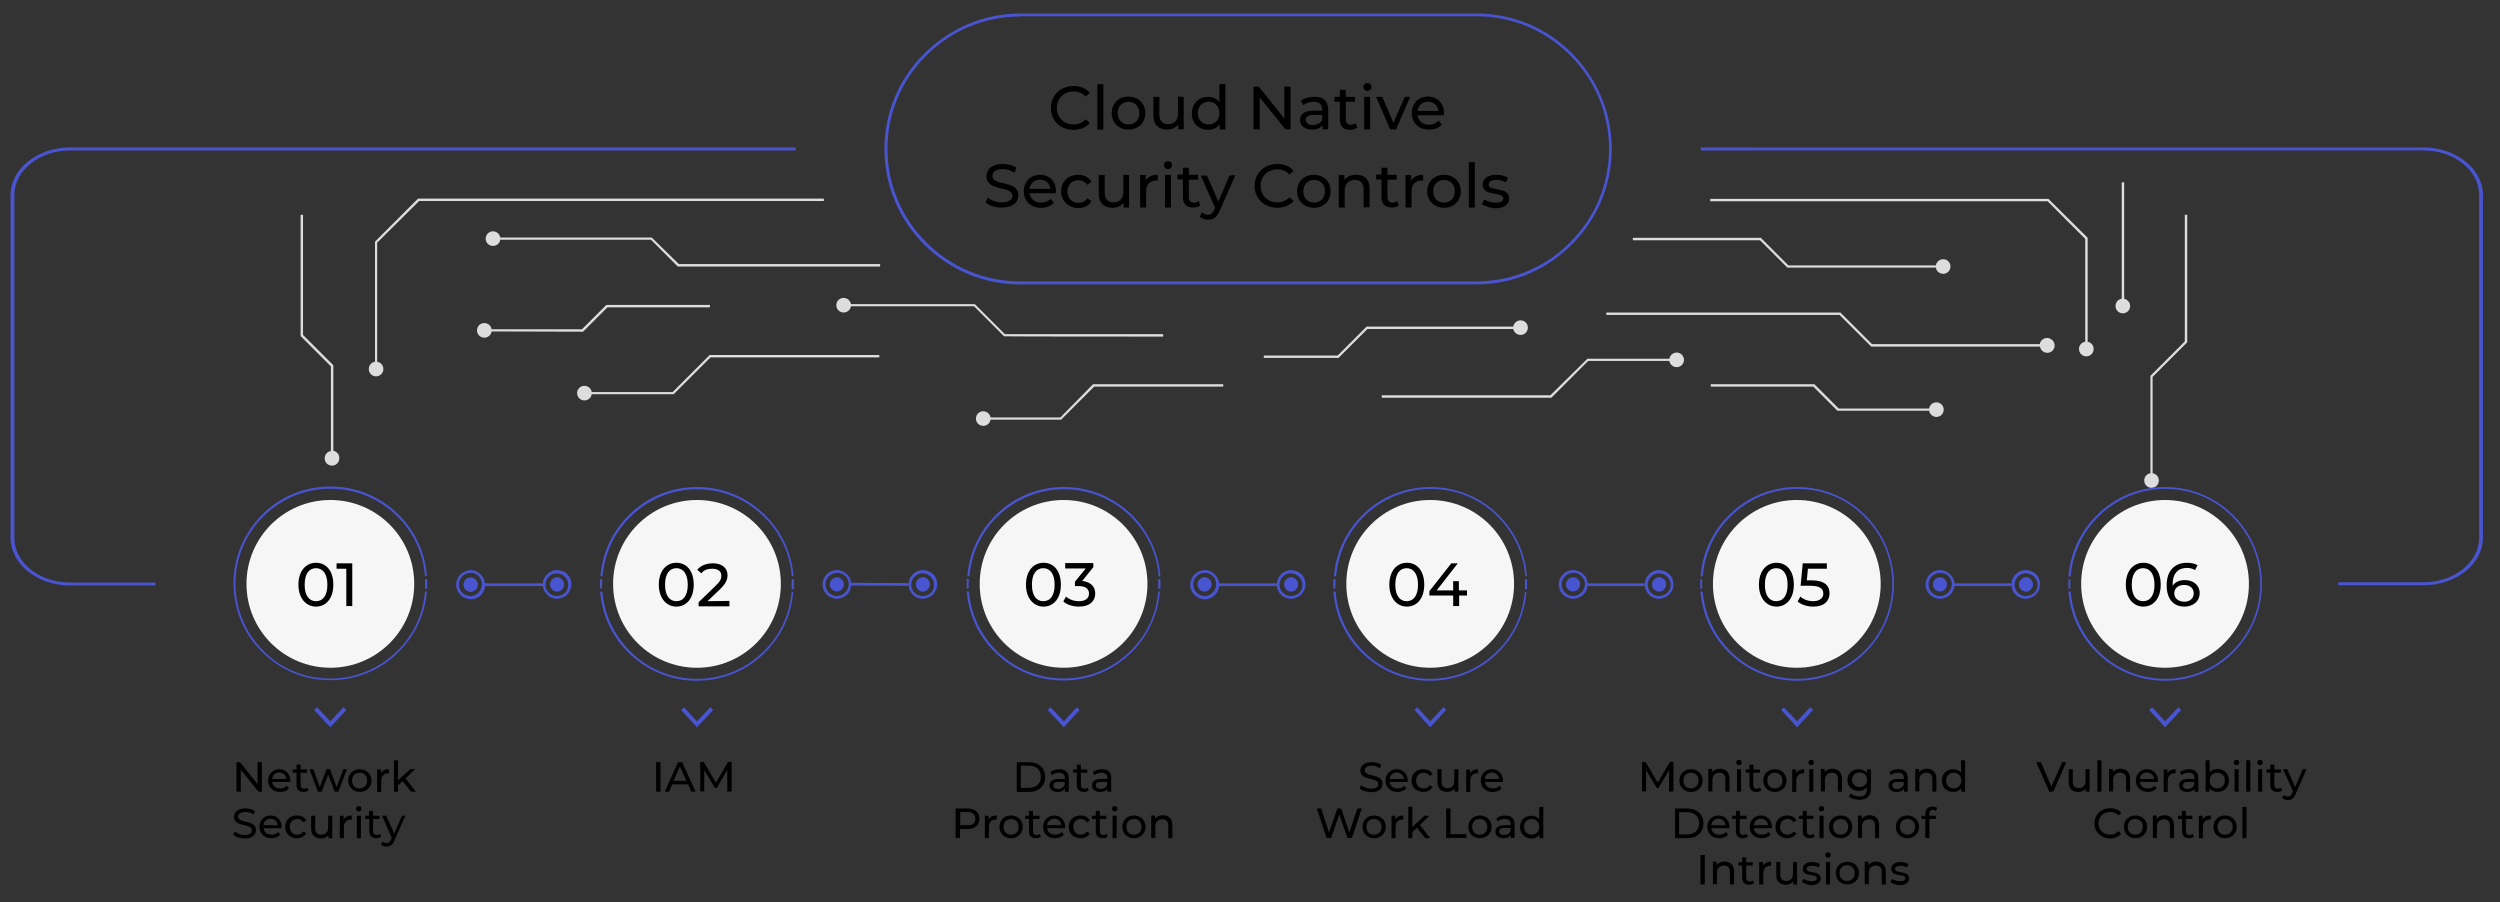 <?xml version="1.0" encoding="utf-8"?>
<!-- Generator: Adobe Illustrator 27.1.1, SVG Export Plug-In . SVG Version: 6.00 Build 0)  -->
<svg version="1.1" id="Layer_1" xmlns="http://www.w3.org/2000/svg" xmlns:xlink="http://www.w3.org/1999/xlink" x="0px" y="0px"
	 viewBox="0 0 924 333.4" style="enable-background:new 0 0 924 333.4;" xml:space="preserve">
<rect x="0" y="0" width="924" height="333.4" fill="#333333" stroke="none"/>
<style type="text/css">
	.st0{fill:#4954D1;}
	.st1{fill:#F6F6F6;}
	.st2{fill:#DDDDDD;}
	.st3{fill:none;stroke:#4954D1;stroke-miterlimit:10;}
</style>
<g>
	<g id="Layer_1_00000000929409543838781320000006918860321338431114_">
		<g>
			<g>
				<path class="st0" d="M157.9,214.1c-0.1,0-0.3,0-0.4,0c-0.1,0-0.2,0-0.4,0c0,0.6,0,1.1,0,1.7s0,1.2,0,1.8c0.1,0,0.2,0,0.4,0
					c0.1,0,0.3,0,0.4,0c0-0.6,0-1.2,0-1.8S157.9,214.7,157.9,214.1L157.9,214.1z M157.1,218.7c0,0.2,0,0.5-0.1,0.7
					c-0.8,8-4.3,15.4-10.1,21.1c-6.6,6.6-15.4,10.3-24.8,10.3s-18.2-3.6-24.8-10.3c-13.7-13.7-13.7-35.9,0-49.6s35.9-13.7,49.6,0
					c5.8,5.8,9.3,13.2,10.1,21.2c0,0.2,0.1,0.5,0.1,0.7c0.1,0,0.3,0,0.4,0c0.1,0,0.2,0,0.3,0c0-0.2,0-0.5-0.1-0.8
					c-0.8-8.2-4.4-15.8-10.3-21.7c-6.8-6.8-15.8-10.5-25.3-10.5s-18.6,3.7-25.3,10.5s-10.5,15.8-10.5,25.3s3.7,18.6,10.5,25.3
					c6.8,6.8,15.8,10.5,25.3,10.5s18.6-3.7,25.3-10.5c5.9-5.9,9.5-13.5,10.3-21.6c0-0.2,0.1-0.5,0.1-0.8c-0.1,0-0.2,0-0.3,0
					C157.4,218.8,157.2,218.8,157.1,218.7L157.1,218.7z"/>
				<circle class="st1" cx="122.1" cy="215.8" r="31"/>
			</g>
			<g>
				<path class="st0" d="M293.2,212.2c-0.8-8.2-4.4-15.8-10.3-21.7c-6.8-6.8-15.8-10.5-25.3-10.5s-18.6,3.7-25.3,10.5
					c-5.9,5.9-9.5,13.5-10.3,21.7c0,0.2-0.1,0.5-0.1,0.8c0.1,0,0.2,0,0.3,0c0.2,0,0.3,0,0.5,0c0-0.2,0-0.5,0.1-0.7
					c0.8-7.8,4.1-15.3,10.1-21.2c13.7-13.7,35.9-13.7,49.6,0c5.8,5.8,9.3,13.2,10.1,21.2c0,0.2,0,0.5,0.1,0.7c0.2,0,0.4-0.1,0.5-0.1
					s0.1,0,0.2,0C293.3,212.7,293.3,212.5,293.2,212.2L293.2,212.2z M293.4,214.1c-0.1,0-0.2,0-0.3,0c-0.2,0-0.3,0-0.5,0.1
					c0,0.6,0,1.1,0,1.7s0,1.2,0,1.8c0.1,0,0.3,0.1,0.5,0.1c0.1,0,0.2,0,0.3,0c0-0.6,0-1.2,0-1.8S293.4,214.7,293.4,214.1
					L293.4,214.1z M292.6,218.7c0,0.2,0,0.5-0.1,0.7c-0.8,8-4.3,15.4-10.1,21.2c-6.6,6.6-15.4,10.3-24.8,10.3s-18.2-3.6-24.8-10.3
					c-5.9-5.9-9.3-13.4-10.1-21.2c0-0.2-0.1-0.5-0.1-0.7c-0.2,0-0.3,0-0.5,0c-0.1,0-0.2,0-0.3,0c0,0.2,0,0.5,0.1,0.8
					c0.8,8.2,4.4,15.8,10.3,21.6c6.8,6.8,15.8,10.5,25.3,10.5c9.6,0,18.6-3.7,25.3-10.5c5.9-5.9,9.5-13.5,10.3-21.6
					c0-0.2,0-0.5,0.1-0.7c-0.1,0-0.1,0-0.2,0C292.9,218.8,292.8,218.7,292.6,218.7L292.6,218.7z M222.6,214.1
					c-0.1,0-0.3-0.1-0.4-0.1c-0.1,0-0.2,0-0.4,0c0,0.6,0,1.1,0,1.7s0,1.2,0,1.8c0.1,0,0.2,0,0.3,0s0.3,0,0.4-0.1
					C222.5,216.4,222.5,215.3,222.6,214.1L222.6,214.1z"/>
				<circle class="st1" cx="257.6" cy="215.8" r="31"/>
			</g>
			<g>
				<path class="st0" d="M428.8,212.2c-0.8-8.2-4.4-15.8-10.3-21.7c-6.8-6.8-15.8-10.5-25.3-10.5s-18.6,3.7-25.3,10.5
					c-5.9,5.9-9.5,13.5-10.3,21.7c0,0.2,0,0.5-0.1,0.8c0.1,0,0.2,0,0.3,0c0.2,0,0.3,0,0.5,0c0-0.2,0-0.5,0.1-0.7
					c0.8-7.8,4.1-15.3,10.1-21.2c13.7-13.7,35.9-13.7,49.6,0c5.8,5.8,9.3,13.2,10.1,21.2c0,0.2,0,0.5,0.1,0.7c0.1,0,0.3,0,0.4,0
					s0.2,0,0.3,0C428.8,212.7,428.8,212.5,428.8,212.2L428.8,212.2z M428.9,214.1c-0.1,0-0.3,0-0.4,0s-0.2,0-0.4,0
					c0,0.6,0,1.1,0,1.7s0,1.2,0,1.8c0.1,0,0.2,0,0.4,0c0.1,0,0.3,0,0.4,0c0-0.6,0-1.2,0-1.8S428.9,214.7,428.9,214.1L428.9,214.1z
					 M428.1,218.7c0,0.2,0,0.5-0.1,0.7c-0.8,8-4.3,15.4-10.1,21.1c-13.7,13.7-35.9,13.7-49.6,0c-5.9-5.9-9.3-13.4-10.1-21.2
					c0-0.2,0-0.5-0.1-0.7c-0.2,0-0.3,0-0.5,0c-0.1,0-0.2,0-0.3,0c0,0.2,0,0.5,0.1,0.8c0.8,8.2,4.4,15.8,10.3,21.6
					c6.8,6.8,15.8,10.5,25.3,10.5s18.6-3.7,25.3-10.5c5.9-5.9,9.5-13.5,10.3-21.6c0-0.2,0-0.5,0.1-0.8c-0.1,0-0.2,0-0.3,0
					C428.4,218.8,428.2,218.8,428.1,218.7L428.1,218.7z M358.1,214.1c-0.1,0-0.3-0.1-0.4-0.1s-0.2,0-0.4,0c0,0.6,0,1.1,0,1.7
					s0,1.2,0,1.8c0.1,0,0.2,0,0.3,0c0.1,0,0.3,0,0.4-0.1C358,216.4,358,215.3,358.1,214.1L358.1,214.1z"/>
				<circle class="st1" cx="393.1" cy="215.8" r="31"/>
			</g>
			<g>
				<path class="st0" d="M564.3,212.2c-0.8-8.2-4.4-15.8-10.3-21.7c-6.8-6.8-15.8-10.5-25.3-10.5s-18.6,3.7-25.3,10.5
					c-5.9,5.9-9.5,13.5-10.3,21.7c0,0.2,0,0.5-0.1,0.8c0.1,0,0.2,0,0.3,0c0.2,0,0.3,0,0.5,0c0-0.2,0-0.5,0.1-0.7
					c0.3-3.4,1.2-6.7,2.5-9.9c1.7-4.2,4.3-8.1,7.6-11.4c6.6-6.6,15.4-10.3,24.8-10.3s18.2,3.6,24.8,10.3c5.8,5.8,9.3,13.2,10.1,21.2
					c0,0.2,0,0.5,0.1,0.7c0.2,0,0.4-0.1,0.5-0.1s0.1,0,0.2,0C564.3,212.7,564.3,212.5,564.3,212.2L564.3,212.2z M564.4,214.1
					c-0.1,0-0.2,0-0.3,0c-0.2,0-0.3,0-0.5,0.1c0,0.6,0,1.1,0,1.7s0,1.2,0,1.8c0.2,0,0.3,0.1,0.5,0.1c0.1,0,0.2,0,0.3,0
					c0-0.6,0-1.2,0-1.8S564.4,214.7,564.4,214.1z M563.6,218.7c0,0.2,0,0.5-0.1,0.7c-0.8,8-4.3,15.4-10.1,21.2
					c-6.6,6.6-15.4,10.3-24.8,10.3s-18.2-3.6-24.8-10.3c-5.8-5.8-9.3-13.2-10.1-21.2c0-0.2,0-0.5-0.1-0.7c-0.1,0-0.3,0-0.5,0
					c-0.1,0-0.2,0-0.3,0c0,0.2,0,0.5,0.1,0.8c0.8,8.2,4.4,15.8,10.3,21.6c6.8,6.8,15.8,10.5,25.3,10.5s18.6-3.7,25.3-10.5
					c5.9-5.9,9.5-13.5,10.3-21.6c0-0.2,0-0.5,0.1-0.7c-0.1,0-0.1,0-0.2,0C564,218.8,563.8,218.7,563.6,218.7L563.6,218.7z
					 M493.6,215.8c0-0.6,0-1.1,0-1.7c-0.1,0-0.3,0-0.4,0s-0.2,0-0.4,0c0,0.6,0,1.1,0,1.7s0,1.2,0,1.8c0.1,0,0.2,0,0.3,0
					c0.1,0,0.3,0,0.4,0C493.6,217,493.5,216.4,493.6,215.8L493.6,215.8z"/>
				<circle class="st1" cx="528.6" cy="215.8" r="31"/>
			</g>
			<g>
				<path class="st0" d="M689.5,190.5c-6.8-6.8-15.8-10.5-25.3-10.5s-18.6,3.7-25.3,10.5c-5.9,5.9-9.5,13.5-10.3,21.7
					c0,0.2,0,0.5-0.1,0.8c0.1,0,0.2,0,0.3,0c0.2,0,0.3,0,0.5,0c0-0.2,0-0.5,0.1-0.7c0.3-3.4,1.2-6.7,2.5-9.9
					c1.7-4.2,4.3-8.1,7.6-11.4c6.6-6.6,15.4-10.3,24.8-10.3s18.2,3.6,24.8,10.3c6.6,6.6,10.3,15.4,10.3,24.8s-3.7,18.2-10.3,24.8
					s-15.4,10.3-24.8,10.3s-18.2-3.6-24.8-10.3c-5.8-5.8-9.3-13.2-10.1-21.2c0-0.2,0-0.5-0.1-0.7c-0.2,0-0.3,0-0.5,0
					c-0.1,0-0.2,0-0.3,0c0,0.2,0,0.5,0.1,0.8c0.8,8.2,4.4,15.8,10.3,21.6c6.8,6.8,15.8,10.5,25.3,10.5s18.6-3.7,25.3-10.5
					c6.8-6.8,10.5-15.8,10.5-25.3S696.2,197.3,689.5,190.5L689.5,190.5z M629.1,217.6c0-0.6,0-1.2,0-1.8s0-1.1,0-1.7
					c-0.1,0-0.3,0-0.4,0c-0.1,0-0.2,0-0.3,0c0,0.6,0,1.1,0,1.7s0,1.2,0,1.8c0.1,0,0.2,0,0.3,0C628.9,217.6,629,217.6,629.1,217.6
					L629.1,217.6z"/>
				<circle class="st1" cx="664.1" cy="215.8" r="31"/>
			</g>
			<polygon class="st0" points="116.1,262.4 117.2,261.4 122.1,266.6 126.9,261.4 128,262.4 122.1,268.8 			"/>
			<polygon class="st0" points="251.7,262.4 252.8,261.4 257.6,266.6 262.5,261.4 263.6,262.4 257.6,268.8 			"/>
			<polygon class="st0" points="387.2,262.4 388.3,261.4 393.2,266.6 398,261.4 399,262.4 393.2,268.8 			"/>
			<polygon class="st0" points="522.8,262.4 523.8,261.4 528.6,266.6 533.5,261.4 534.5,262.4 528.6,268.8 			"/>
			<polygon class="st0" points="658.3,262.4 659.3,261.4 664.2,266.6 669,261.4 670.1,262.4 664.2,268.8 			"/>
			<path class="st0" d="M57.4,216.4H25.9c-12.1,0-22-7.9-22-17.6V72.1c0-9.7,9.9-17.6,22-17.6h268.2v1.1H25.9
				C14.6,55.6,5.3,63,5.3,72.1v126.7c0,9.1,9.2,16.5,20.6,16.5h31.5V216.4L57.4,216.4z"/>
			<path class="st0" d="M895.7,216.3h-31.5v-1.1h31.5c11.4,0,20.6-7.4,20.6-16.5V72.1c0-9.1-9.2-16.5-20.6-16.5H628.6v-1.1h267.1
				c12.1,0,22,7.9,22,17.6v126.6C917.7,208.4,907.9,216.3,895.7,216.3L895.7,216.3z"/>
			<g>
				<path class="st0" d="M545.7,105.1V104c13,0,25.3-5.1,34.6-14.4S594.7,68,594.7,55s-5.1-25.3-14.4-34.6C571,11.1,558.7,6,545.7,6
					H377V5h168.7c13.3,0,25.9,5.2,35.3,14.7s14.7,22,14.7,35.3s-5.2,25.9-14.7,35.3C571.5,99.9,559,105.1,545.7,105.1L545.7,105.1z"
					/>
				<path class="st0" d="M545.7,105.1H377c-13.3,0-25.9-5.2-35.4-14.7s-14.7-22-14.7-35.3s5.2-25.9,14.7-35.3S363.7,5,377,5v1.1
					c-13,0-25.3,5.1-34.6,14.4C333.1,29.7,328,42,328,55s5.1,25.3,14.4,34.6C351.7,98.9,364,104,377,104h168.7V105.1L545.7,105.1z"
					/>
			</g>
			<path class="st2" d="M154.9,74.3h149.6v-0.9h-150l-15.9,15.9v44.4c-1.3,0.2-2.3,1.3-2.3,2.7c0,1.5,1.2,2.7,2.7,2.7
				s2.7-1.2,2.7-2.7c0-1.4-1-2.5-2.3-2.7v-44L154.9,74.3L154.9,74.3z"/>
			<path class="st2" d="M240.9,87.8h-56c-0.2-1.3-1.3-2.3-2.7-2.3c-1.5,0-2.7,1.2-2.7,2.7s1.2,2.7,2.7,2.7c1.4,0,2.5-1,2.7-2.3h55.7
				l9.9,9.9h74.8v-0.9h-74.4L240.9,87.8L240.9,87.8z"/>
			<path class="st2" d="M215.5,122.6l9-9h37.9v-0.9h-38.3l-9,9h-33.4c-0.2-1.3-1.3-2.3-2.7-2.3c-1.5,0-2.7,1.2-2.7,2.7
				s1.2,2.7,2.7,2.7c1.4,0,2.5-1,2.7-2.3L215.5,122.6L215.5,122.6z"/>
			<path class="st2" d="M248.6,144.9h-29.9c-0.2-1.3-1.3-2.3-2.7-2.3c-1.5,0-2.7,1.2-2.7,2.7s1.2,2.7,2.7,2.7c1.4,0,2.5-1,2.7-2.3
				H249l13.6-13.6H325v-0.9h-62.7L248.6,144.9L248.6,144.9z"/>
			<path class="st2" d="M771.6,126.3V87.9l-14.5-14.4h-125v0.9h124.7l13.9,13.9v38c-1.3,0.2-2.3,1.3-2.3,2.7c0,1.5,1.2,2.7,2.7,2.7
				s2.7-1.2,2.7-2.7C773.9,127.7,772.9,126.6,771.6,126.3L771.6,126.3z"/>
			<path class="st2" d="M660.6,98.9h54.9c0.2,1.3,1.3,2.3,2.7,2.3c1.5,0,2.7-1.2,2.7-2.7s-1.2-2.7-2.7-2.7c-1.3,0-2.5,1-2.7,2.3H661
				l-10.2-10.2h-47.3v0.9h47L660.6,98.9L660.6,98.9z"/>
			<path class="st2" d="M756.6,124.9c-1.3,0-2.5,1-2.7,2.3h-62l-11.7-11.7h-86.5v0.9h86.2l11.7,11.7H754c0.2,1.3,1.3,2.3,2.7,2.3
				c1.5,0,2.7-1.2,2.7-2.7S758.1,124.9,756.6,124.9L756.6,124.9z"/>
			<path class="st2" d="M429.9,124.4v-0.9h-58.5l-11.1-11.1h-45.8c-0.2-1.3-1.3-2.3-2.7-2.3c-1.5,0-2.7,1.2-2.7,2.7s1.2,2.7,2.7,2.7
				c1.4,0,2.5-1,2.7-2.3H360l11.1,11.1C371,124.4,429.9,124.4,429.9,124.4z"/>
			<path class="st2" d="M391.9,154.3h-25.8c-0.2-1.3-1.3-2.3-2.7-2.3c-1.5,0-2.7,1.2-2.7,2.7s1.2,2.7,2.7,2.7c1.4,0,2.5-1,2.7-2.3
				h26.1l12.2-12.2h47.7V142H404L391.9,154.3L391.9,154.3z"/>
			<path class="st2" d="M562,123.8c1.5,0,2.7-1.2,2.7-2.7s-1.2-2.7-2.7-2.7c-1.3,0-2.5,1-2.7,2.3h-54.2l-10.7,10.7h-27.3v0.9h27.6
				l10.7-10.7h53.9C559.5,122.8,560.7,123.8,562,123.8L562,123.8z"/>
			<path class="st2" d="M808.4,126.5V79.4h-0.9v46.8l-12.7,12.7v36c-1.3,0.2-2.3,1.3-2.3,2.7c0,1.5,1.2,2.7,2.7,2.7s2.7-1.2,2.7-2.7
				c0-1.4-1-2.5-2.3-2.7v-35.6L808.4,126.5L808.4,126.5z"/>
			<path class="st2" d="M785.1,110.4v-43h-0.9v43c-1.3,0.2-2.3,1.3-2.3,2.7c0,1.5,1.2,2.7,2.7,2.7s2.7-1.2,2.7-2.7
				C787.3,111.8,786.3,110.7,785.1,110.4L785.1,110.4z"/>
			<path class="st2" d="M123.2,166.6V135L112,123.8V79.4h-0.9v44.8l11.2,11.2v31.3c-1.3,0.2-2.3,1.3-2.3,2.7c0,1.5,1.2,2.7,2.7,2.7
				s2.7-1.2,2.7-2.7C125.5,168,124.5,166.9,123.2,166.6z"/>
			<path class="st2" d="M587,133.4h30c0.2,1.3,1.3,2.3,2.7,2.3c1.5,0,2.7-1.2,2.7-2.7s-1.2-2.7-2.7-2.7c-1.3,0-2.5,1-2.7,2.3h-30.3
				L573,146.1h-62.3v0.9h62.7L587,133.4L587,133.4z"/>
			<path class="st2" d="M679.2,151.9l-9-9h-37.9V142h38.3l9,9H713c0.2-1.3,1.3-2.3,2.7-2.3c1.5,0,2.7,1.2,2.7,2.7s-1.2,2.7-2.7,2.7
				c-1.3,0-2.5-1-2.7-2.3h-33.8V151.9z"/>
			<g>
				<path d="M388.4,39.9c0-4.7,3.6-8.1,8.4-8.1c2.4,0,4.6,0.8,6,2.5l-1.5,1.4c-1.2-1.3-2.7-1.9-4.5-1.9c-3.6,0-6.2,2.6-6.2,6.1
					s2.6,6.1,6.2,6.1c1.7,0,3.2-0.6,4.5-1.9l1.5,1.4c-1.5,1.6-3.6,2.5-6,2.5C391.9,48,388.4,44.6,388.4,39.9L388.4,39.9z"/>
				<path d="M405.6,31.1h2.2v16.8h-2.2V31.1z"/>
				<path d="M410.9,41.8c0-3.6,2.6-6.1,6.2-6.1s6.2,2.5,6.2,6.1s-2.6,6.1-6.2,6.1S410.9,45.4,410.9,41.8z M421.1,41.8
					c0-2.5-1.7-4.2-4-4.2s-4,1.7-4,4.2s1.7,4.2,4,4.2S421.1,44.4,421.1,41.8z"/>
				<path d="M437.5,35.8v12h-2V46c-0.9,1.2-2.4,1.9-4.1,1.9c-3.1,0-5.1-1.7-5.1-5.2v-6.9h2.2v6.6c0,2.3,1.2,3.5,3.2,3.5
					c2.3,0,3.7-1.4,3.7-4v-6.2L437.5,35.8L437.5,35.8z"/>
				<path d="M452.9,31.1v16.8h-2.1V46c-1,1.3-2.5,2-4.3,2c-3.5,0-6-2.5-6-6.1s2.5-6.1,6-6.1c1.7,0,3.2,0.6,4.2,1.9v-6.6L452.9,31.1
					L452.9,31.1z M450.7,41.8c0-2.5-1.7-4.2-4-4.2s-4,1.7-4,4.2s1.7,4.2,4,4.2S450.7,44.4,450.7,41.8z"/>
				<path d="M477,32v15.8h-1.9L465.6,36v11.8h-2.3V32h1.9l9.5,11.8V32H477L477,32z"/>
				<path d="M490.9,40.6v7.2h-2.1v-1.6c-0.7,1.1-2,1.7-3.9,1.7c-2.7,0-4.4-1.5-4.4-3.5c0-1.9,1.2-3.5,4.8-3.5h3.4v-0.4
					c0-1.8-1.1-2.9-3.2-2.9c-1.4,0-2.9,0.5-3.8,1.3l-0.9-1.6c1.2-1,3-1.5,5-1.5C489,35.7,490.9,37.3,490.9,40.6L490.9,40.6z
					 M488.7,44.2v-1.7h-3.3c-2.1,0-2.8,0.8-2.8,1.8c0,1.2,1,1.9,2.6,1.9S488.2,45.5,488.7,44.2L488.7,44.2z"/>
				<path d="M501.6,47.1C501,47.7,500,48,499,48c-2.4,0-3.8-1.3-3.8-3.8v-6.6h-2v-1.8h2v-2.6h2.2v2.6h3.4v1.8h-3.4v6.5
					c0,1.3,0.7,2,1.9,2c0.6,0,1.2-0.2,1.7-0.6L501.6,47.1L501.6,47.1z"/>
				<path d="M503.9,32.1c0-0.8,0.6-1.4,1.5-1.4s1.5,0.6,1.5,1.4s-0.6,1.5-1.5,1.5S503.9,32.9,503.9,32.1L503.9,32.1z M504.2,35.8
					h2.2v12h-2.2V35.8z"/>
				<path d="M521.2,35.8l-5.2,12h-2.2l-5.2-12h2.3l4.1,9.6l4.2-9.6C519.2,35.8,521.2,35.8,521.2,35.8z"/>
				<path d="M533.6,42.6h-9.7c0.3,2.1,2,3.5,4.3,3.5c1.4,0,2.6-0.5,3.5-1.5l1.2,1.4c-1.1,1.3-2.7,1.9-4.7,1.9
					c-3.9,0-6.4-2.5-6.4-6.1s2.5-6.1,6-6.1s5.9,2.5,5.9,6.2C533.7,42.1,533.7,42.4,533.6,42.6L533.6,42.6z M523.9,41h7.7
					c-0.2-2-1.7-3.4-3.8-3.4S524.1,39,523.9,41L523.9,41z"/>
				<path d="M364.3,74.8l0.8-1.8c1.2,1.1,3.2,1.8,5.2,1.8c2.7,0,3.9-1.1,3.9-2.4c0-3.9-9.6-1.4-9.6-7.3c0-2.4,1.9-4.5,6-4.5
					c1.9,0,3.8,0.5,5.1,1.4l-0.8,1.8c-1.4-0.9-2.9-1.3-4.3-1.3c-2.7,0-3.8,1.1-3.8,2.5c0,3.9,9.6,1.4,9.6,7.2c0,2.4-1.9,4.5-6.1,4.5
					C367.9,76.8,365.6,76,364.3,74.8z"/>
				<path d="M390.2,71.4h-9.7c0.3,2.1,2,3.5,4.3,3.5c1.4,0,2.6-0.5,3.5-1.4l1.2,1.4c-1.1,1.3-2.7,1.9-4.7,1.9
					c-3.9,0-6.4-2.6-6.4-6.1s2.5-6.1,6-6.1s5.9,2.5,5.9,6.2C390.3,70.9,390.3,71.2,390.2,71.4L390.2,71.4z M380.5,69.8h7.7
					c-0.2-2-1.7-3.4-3.8-3.4S380.8,67.8,380.5,69.8z"/>
				<path d="M392.2,70.7c0-3.6,2.6-6.1,6.3-6.1c2.1,0,3.9,0.9,4.9,2.6l-1.6,1.1c-0.8-1.2-1.9-1.7-3.2-1.7c-2.4,0-4.1,1.7-4.1,4.2
					s1.8,4.2,4.1,4.2c1.3,0,2.5-0.5,3.2-1.7l1.6,1c-1,1.7-2.7,2.6-4.9,2.6C394.8,76.8,392.2,74.2,392.2,70.7L392.2,70.7z"/>
				<path d="M417.3,64.7v12h-2v-1.8c-0.9,1.2-2.4,1.9-4.1,1.9c-3.1,0-5.1-1.7-5.1-5.2v-6.9h2.2v6.6c0,2.3,1.2,3.5,3.2,3.5
					c2.3,0,3.7-1.4,3.7-4v-6.2L417.3,64.7L417.3,64.7z"/>
				<path d="M427.9,64.6v2.1c-0.2,0-0.3,0-0.5,0c-2.3,0-3.8,1.4-3.8,4v6h-2.2v-12h2.1v2C424.3,65.3,425.8,64.6,427.9,64.6
					L427.9,64.6z"/>
				<path d="M430.2,61c0-0.8,0.6-1.4,1.5-1.4s1.5,0.6,1.5,1.4c0,0.8-0.6,1.5-1.5,1.5S430.2,61.8,430.2,61L430.2,61z M430.6,64.7h2.2
					v12h-2.2V64.7z"/>
				<path d="M443.6,75.9c-0.7,0.6-1.6,0.8-2.6,0.8c-2.4,0-3.8-1.3-3.8-3.8v-6.6h-2v-1.8h2V62h2.2v2.6h3.4v1.8h-3.4v6.5
					c0,1.3,0.7,2,1.9,2c0.6,0,1.2-0.2,1.7-0.6L443.6,75.9L443.6,75.9z"/>
				<path d="M456.6,64.7l-5.8,13.2c-1.1,2.5-2.4,3.3-4.3,3.3c-1.1,0-2.3-0.4-3.1-1.1l0.9-1.6c0.6,0.6,1.3,0.9,2.1,0.9
					c1,0,1.7-0.5,2.3-1.8l0.4-0.8l-5.3-11.9h2.3l4.2,9.6l4.1-9.6L456.6,64.7L456.6,64.7z"/>
				<path d="M463.7,68.7c0-4.7,3.6-8.1,8.4-8.1c2.4,0,4.6,0.8,6,2.5l-1.5,1.4c-1.2-1.3-2.7-1.9-4.5-1.9c-3.6,0-6.2,2.6-6.2,6.1
					s2.6,6.1,6.2,6.1c1.7,0,3.2-0.6,4.5-1.9l1.5,1.4c-1.5,1.6-3.6,2.5-6,2.5C467.3,76.8,463.7,73.4,463.7,68.7L463.7,68.7z"/>
				<path d="M479.4,70.7c0-3.6,2.6-6.1,6.2-6.1s6.2,2.5,6.2,6.1s-2.6,6.1-6.2,6.1S479.4,74.2,479.4,70.7z M489.7,70.7
					c0-2.6-1.7-4.2-4-4.2s-4,1.7-4,4.2s1.7,4.2,4,4.2S489.7,73.2,489.7,70.7z"/>
				<path d="M506.2,69.7v6.9H504V70c0-2.3-1.2-3.5-3.2-3.5c-2.3,0-3.8,1.4-3.8,4v6.2h-2.2v-12h2.1v1.8c0.9-1.2,2.4-1.9,4.3-1.9
					C504.2,64.5,506.2,66.2,506.2,69.7L506.2,69.7z"/>
				<path d="M517,75.9c-0.7,0.6-1.7,0.8-2.6,0.8c-2.4,0-3.8-1.3-3.8-3.8v-6.6h-2v-1.8h2V62h2.2v2.6h3.4v1.8h-3.4v6.5
					c0,1.3,0.7,2,1.9,2c0.6,0,1.2-0.2,1.7-0.6L517,75.9L517,75.9z"/>
				<path d="M526,64.6v2.1c-0.2,0-0.3,0-0.5,0c-2.3,0-3.8,1.4-3.8,4v6h-2.2v-12h2.1v2C522.5,65.3,523.9,64.6,526,64.6z"/>
				<path d="M527.5,70.7c0-3.6,2.6-6.1,6.2-6.1s6.2,2.5,6.2,6.1s-2.6,6.1-6.2,6.1S527.5,74.2,527.5,70.7z M537.7,70.7
					c0-2.6-1.7-4.2-4-4.2s-4,1.7-4,4.2s1.7,4.2,4,4.2S537.7,73.2,537.7,70.7z"/>
				<path d="M542.9,59.9h2.2v16.8h-2.2C542.9,76.6,542.9,59.9,542.9,59.9z"/>
				<path d="M547.7,75.4l0.9-1.7c1,0.7,2.6,1.2,4.2,1.2c2,0,2.8-0.6,2.8-1.6c0-2.7-7.6-0.4-7.6-5.1c0-2.2,1.9-3.6,5-3.6
					c1.6,0,3.3,0.4,4.4,1.1l-0.9,1.7c-1.1-0.7-2.3-0.9-3.5-0.9c-1.9,0-2.8,0.7-2.8,1.7c0,2.8,7.6,0.5,7.6,5.2c0,2.2-2,3.6-5.2,3.6
					C550.7,76.8,548.7,76.2,547.7,75.4L547.7,75.4z"/>
			</g>
			<g>
				<path d="M110.3,216.1c0-5.1,2.8-8.1,6.5-8.1s6.4,2.9,6.4,8.1s-2.8,8.1-6.4,8.1S110.3,221.2,110.3,216.1z M121,216.1
					c0-4-1.7-6.1-4.2-6.1s-4.2,2-4.2,6.1s1.7,6.1,4.2,6.1S121,220.2,121,216.1z"/>
				<path d="M130.2,208.2V224H128v-13.8h-3.6v-2H130.2L130.2,208.2z"/>
			</g>
			<g>
				<path d="M243.5,216.1c0-5.1,2.8-8.1,6.5-8.1s6.4,2.9,6.4,8.1s-2.8,8.1-6.4,8.1S243.5,221.2,243.5,216.1z M254.2,216.1
					c0-4-1.7-6.1-4.2-6.1s-4.2,2-4.2,6.1s1.7,6.1,4.2,6.1S254.2,220.2,254.2,216.1z"/>
				<path d="M269.6,222.1v2h-11.4v-1.5l6.4-6.2c1.7-1.6,2-2.6,2-3.6c0-1.6-1.1-2.6-3.4-2.6c-1.7,0-3.1,0.5-4,1.7l-1.5-1.3
					c1.2-1.5,3.3-2.4,5.8-2.4c3.3,0,5.4,1.7,5.4,4.4c0,1.5-0.5,2.9-2.6,5l-4.8,4.6L269.6,222.1L269.6,222.1z"/>
			</g>
			<g>
				<path d="M379.2,216.1c0-5.1,2.8-8.1,6.5-8.1s6.4,2.9,6.4,8.1s-2.8,8.1-6.4,8.1S379.2,221.2,379.2,216.1z M389.8,216.1
					c0-4-1.7-6.1-4.2-6.1s-4.2,2-4.2,6.1s1.7,6.1,4.2,6.1S389.8,220.2,389.8,216.1z"/>
				<path d="M404.8,219.4c0,2.7-2,4.8-6,4.8c-2.3,0-4.5-0.7-5.8-1.9l1-1.8c1.1,1,2.8,1.7,4.8,1.7c2.4,0,3.7-1.1,3.7-2.8
					s-1.2-2.8-3.9-2.8h-1.3V215l4-4.9h-7.6v-2h10.4v1.5l-4.1,5.1C403.2,215.1,404.8,216.9,404.8,219.4L404.8,219.4z"/>
			</g>
			<g>
				<path d="M513.5,216.1c0-5.1,2.8-8.1,6.5-8.1s6.4,2.9,6.4,8.1s-2.8,8.1-6.4,8.1S513.5,221.2,513.5,216.1z M524.1,216.1
					c0-4-1.7-6.1-4.2-6.1s-4.2,2-4.2,6.1s1.7,6.1,4.2,6.1S524.1,220.2,524.1,216.1z"/>
				<path d="M542.3,220.1h-3v3.9h-2.2v-3.9h-8.8v-1.6l8.1-10.3h2.4l-7.8,10h6.1v-3.4h2.1v3.4h3v1.9L542.3,220.1L542.3,220.1z"/>
			</g>
			<g>
				<path d="M650.1,216.1c0-5.1,2.8-8.1,6.5-8.1s6.4,2.9,6.4,8.1s-2.8,8.1-6.4,8.1S650.1,221.2,650.1,216.1z M660.7,216.1
					c0-4-1.7-6.1-4.2-6.1s-4.2,2-4.2,6.1s1.7,6.1,4.2,6.1S660.7,220.2,660.7,216.1z"/>
				<path d="M676.2,219.3c0,2.7-1.9,4.9-6,4.9c-2.2,0-4.5-0.7-5.8-1.9l1-1.8c1.1,1,2.8,1.7,4.7,1.7c2.4,0,3.8-1.1,3.8-2.8
					s-1.1-2.9-4.8-2.9h-3.6l0.8-8.3h8.9v2h-7l-0.4,4.3h1.8C674.4,214.5,676.2,216.5,676.2,219.3L676.2,219.3z"/>
			</g>
			<g>
				<path d="M96.8,281.7v10.9h-1.3l-6.5-8.1v8.1h-1.6v-10.9h1.3l6.5,8.1v-8.1H96.8z"/>
				<path d="M107.3,289h-6.7c0.2,1.5,1.3,2.4,3,2.4c1,0,1.8-0.3,2.4-1l0.8,1c-0.8,0.9-1.9,1.3-3.3,1.3c-2.7,0-4.4-1.8-4.4-4.2
					s1.8-4.2,4.1-4.2s4.1,1.7,4.1,4.2C107.3,288.6,107.3,288.8,107.3,289L107.3,289z M100.6,287.9h5.3c-0.2-1.4-1.2-2.4-2.7-2.4
					S100.7,286.5,100.6,287.9z"/>
				<path d="M114,292.1c-0.4,0.4-1.1,0.6-1.8,0.6c-1.7,0-2.6-0.9-2.6-2.6v-4.5h-1.4v-1.2h1.4v-1.8h1.5v1.8h2.4v1.2h-2.4v4.5
					c0,0.9,0.5,1.4,1.3,1.4c0.4,0,0.9-0.1,1.2-0.4L114,292.1L114,292.1z"/>
				<path d="M128.2,284.3l-3.1,8.3h-1.4l-2.4-6.3l-2.4,6.3h-1.4l-3.1-8.3h1.4l2.4,6.6l2.5-6.6h1.3l2.4,6.6l2.5-6.6H128.2
					L128.2,284.3z"/>
				<path d="M128.7,288.5c0-2.5,1.8-4.2,4.3-4.2s4.3,1.8,4.3,4.2s-1.8,4.2-4.3,4.2S128.7,290.9,128.7,288.5z M135.7,288.5
					c0-1.8-1.2-2.9-2.8-2.9s-2.8,1.1-2.8,2.9s1.2,2.9,2.8,2.9S135.7,290.2,135.7,288.5z"/>
				<path d="M143.8,284.3v1.5c-0.1,0-0.2,0-0.3,0c-1.6,0-2.6,1-2.6,2.8v4.1h-1.5v-8.3h1.4v1.4C141.3,284.8,142.3,284.3,143.8,284.3
					L143.8,284.3z"/>
				<path d="M148.8,288.7l-1.7,1.6v2.3h-1.5V281h1.5v7.4l4.5-4.1h1.8l-3.5,3.4l3.8,4.9h-1.8L148.8,288.7L148.8,288.7z"/>
				<path d="M86.2,308.5l0.6-1.2c0.8,0.7,2.2,1.3,3.6,1.3c1.9,0,2.7-0.7,2.7-1.7c0-2.7-6.6-1-6.6-5c0-1.7,1.3-3.1,4.2-3.1
					c1.3,0,2.6,0.3,3.5,1l-0.5,1.2c-0.9-0.6-2-0.9-3-0.9c-1.8,0-2.7,0.8-2.7,1.7c0,2.7,6.6,1,6.6,5c0,1.7-1.3,3.1-4.2,3.1
					C88.7,309.9,87.1,309.3,86.2,308.5L86.2,308.5z"/>
				<path d="M104.1,306.1h-6.7c0.2,1.5,1.3,2.4,3,2.4c1,0,1.8-0.3,2.4-1l0.8,1c-0.8,0.9-1.9,1.3-3.3,1.3c-2.7,0-4.4-1.8-4.4-4.2
					s1.8-4.2,4.1-4.2s4.1,1.7,4.1,4.2C104.1,305.8,104.1,306,104.1,306.1L104.1,306.1z M97.4,305h5.3c-0.2-1.4-1.2-2.4-2.7-2.4
					S97.5,303.6,97.4,305z"/>
				<path d="M105.4,305.6c0-2.5,1.8-4.2,4.4-4.2c1.5,0,2.7,0.6,3.4,1.8l-1.1,0.7c-0.5-0.8-1.3-1.2-2.2-1.2c-1.6,0-2.8,1.1-2.8,2.9
					s1.2,2.9,2.8,2.9c0.9,0,1.7-0.4,2.2-1.2l1.1,0.7c-0.7,1.1-1.9,1.8-3.4,1.8C107.2,309.8,105.4,308.1,105.4,305.6L105.4,305.6z"/>
				<path d="M122.8,301.5v8.3h-1.4v-1.2c-0.6,0.9-1.6,1.3-2.8,1.3c-2.1,0-3.6-1.2-3.6-3.6v-4.8h1.5v4.6c0,1.6,0.8,2.4,2.2,2.4
					c1.6,0,2.6-1,2.6-2.7v-4.3L122.8,301.5L122.8,301.5z"/>
				<path d="M130,301.4v1.5c-0.1,0-0.2,0-0.3,0c-1.6,0-2.6,1-2.6,2.8v4.1h-1.5v-8.3h1.4v1.4C127.6,301.9,128.6,301.4,130,301.4
					L130,301.4z"/>
				<path d="M131.6,298.9c0-0.5,0.4-1,1-1s1,0.4,1,1s-0.4,1-1,1S131.6,299.5,131.6,298.9z M131.9,301.5h1.5v8.3h-1.5V301.5z"/>
				<path d="M140.9,309.2c-0.4,0.4-1.1,0.6-1.8,0.6c-1.7,0-2.6-0.9-2.6-2.6v-4.5H135v-1.2h1.4v-1.8h1.5v1.8h2.4v1.2h-2.4v4.5
					c0,0.9,0.5,1.4,1.3,1.4c0.4,0,0.9-0.1,1.2-0.4L140.9,309.2L140.9,309.2z"/>
				<path d="M149.8,301.5l-4,9.1c-0.7,1.8-1.7,2.3-2.9,2.3c-0.8,0-1.6-0.3-2.1-0.8l0.6-1.1c0.4,0.4,0.9,0.6,1.5,0.6
					c0.7,0,1.2-0.3,1.6-1.3l0.3-0.6l-3.6-8.2h1.6l2.9,6.6l2.9-6.6H149.8L149.8,301.5z"/>
			</g>
			<g>
				<path d="M242.5,281.7h1.6v10.9h-1.6V281.7z"/>
				<path d="M254.3,289.9h-5.8l-1.2,2.7h-1.6l4.9-10.9h1.5l5,10.9h-1.6L254.3,289.9L254.3,289.9z M253.7,288.6l-2.4-5.3l-2.4,5.3
					H253.7L253.7,288.6z"/>
				<path d="M268.8,292.6v-8l-3.9,6.6h-0.7l-3.9-6.6v7.9h-1.5v-10.9h1.3l4.5,7.7l4.5-7.7h1.3v10.9L268.8,292.6L268.8,292.6z"/>
			</g>
			<g>
				<path d="M375.8,281.7h4.6c3.5,0,5.9,2.2,5.9,5.5s-2.4,5.5-5.9,5.5h-4.6V281.7L375.8,281.7z M380.3,291.2c2.7,0,4.4-1.6,4.4-4.1
					s-1.7-4.1-4.4-4.1h-3v8.2H380.3L380.3,291.2z"/>
				<path d="M395,287.6v5h-1.4v-1.1c-0.5,0.8-1.4,1.2-2.7,1.2c-1.9,0-3-1-3-2.4c0-1.3,0.9-2.4,3.3-2.4h2.4v-0.3c0-1.3-0.7-2-2.2-2
					c-1,0-2,0.3-2.6,0.9l-0.6-1.1c0.9-0.7,2.1-1.1,3.4-1.1C393.7,284.3,395,285.4,395,287.6L395,287.6z M393.5,290.1V289h-2.3
					c-1.5,0-1.9,0.6-1.9,1.3c0,0.8,0.7,1.3,1.8,1.3S393.1,291,393.5,290.1L393.5,290.1z"/>
				<path d="M402.4,292.1c-0.5,0.4-1.1,0.6-1.8,0.6c-1.7,0-2.6-0.9-2.6-2.6v-4.5h-1.4v-1.2h1.4v-1.8h1.5v1.8h2.4v1.2h-2.4v4.5
					c0,0.9,0.5,1.4,1.3,1.4c0.4,0,0.9-0.1,1.2-0.4L402.4,292.1L402.4,292.1z"/>
				<path d="M410.7,287.6v5h-1.4v-1.1c-0.5,0.8-1.4,1.2-2.7,1.2c-1.9,0-3-1-3-2.4c0-1.3,0.9-2.4,3.3-2.4h2.4v-0.3c0-1.3-0.7-2-2.2-2
					c-1,0-2,0.3-2.6,0.9l-0.6-1.1c0.9-0.7,2.1-1.1,3.4-1.1C409.5,284.3,410.8,285.4,410.7,287.6L410.7,287.6z M409.2,290.1V289h-2.3
					c-1.5,0-1.9,0.6-1.9,1.3c0,0.8,0.7,1.3,1.8,1.3S408.9,291,409.2,290.1L409.2,290.1z"/>
				<path d="M362,302.6c0,2.4-1.7,3.8-4.5,3.8h-2.7v3.3h-1.6v-10.9h4.2C360.3,298.8,362,300.2,362,302.6L362,302.6z M360.5,302.6
					c0-1.6-1-2.5-3-2.5h-2.6v4.9h2.6C359.4,305.1,360.5,304.2,360.5,302.6L360.5,302.6z"/>
				<path d="M368.4,301.4v1.5c-0.1,0-0.2,0-0.3,0c-1.6,0-2.6,1-2.6,2.8v4.1H364v-8.3h1.4v1.4C365.9,301.9,367,301.4,368.4,301.4
					L368.4,301.4z"/>
				<path d="M369.4,305.6c0-2.5,1.8-4.2,4.3-4.2s4.3,1.8,4.3,4.2s-1.8,4.2-4.3,4.2S369.4,308.1,369.4,305.6z M376.5,305.6
					c0-1.8-1.2-2.9-2.8-2.9s-2.8,1.1-2.8,2.9s1.2,2.9,2.8,2.9S376.5,307.4,376.5,305.6z"/>
				<path d="M384.7,309.2c-0.5,0.4-1.1,0.6-1.8,0.6c-1.7,0-2.6-0.9-2.6-2.6v-4.5h-1.4v-1.2h1.4v-1.8h1.5v1.8h2.4v1.2h-2.4v4.5
					c0,0.9,0.5,1.4,1.3,1.4c0.4,0,0.9-0.1,1.2-0.4L384.7,309.2L384.7,309.2z"/>
				<path d="M393.7,306.1H387c0.2,1.5,1.4,2.4,3,2.4c1,0,1.8-0.3,2.4-1l0.8,1c-0.8,0.9-1.9,1.3-3.3,1.3c-2.7,0-4.4-1.8-4.4-4.2
					s1.8-4.2,4.1-4.2s4.1,1.7,4.1,4.2C393.7,305.8,393.7,306,393.7,306.1L393.7,306.1z M387,305h5.3c-0.2-1.4-1.2-2.4-2.6-2.4
					S387.1,303.6,387,305z"/>
				<path d="M395,305.6c0-2.5,1.8-4.2,4.4-4.2c1.5,0,2.7,0.6,3.4,1.8l-1.1,0.7c-0.5-0.8-1.3-1.2-2.2-1.2c-1.6,0-2.8,1.1-2.8,2.9
					s1.2,2.9,2.8,2.9c0.9,0,1.7-0.4,2.2-1.2l1.1,0.7c-0.6,1.1-1.9,1.8-3.4,1.8C396.8,309.8,395,308.1,395,305.6L395,305.6z"/>
				<path d="M409.4,309.2c-0.5,0.4-1.1,0.6-1.8,0.6c-1.7,0-2.6-0.9-2.6-2.6v-4.5h-1.4v-1.2h1.4v-1.8h1.5v1.8h2.4v1.2h-2.4v4.5
					c0,0.9,0.5,1.4,1.3,1.4c0.4,0,0.9-0.1,1.2-0.4L409.4,309.2L409.4,309.2z"/>
				<path d="M411,298.9c0-0.5,0.4-1,1-1s1,0.4,1,1s-0.4,1-1,1S411,299.5,411,298.9z M411.2,301.5h1.5v8.3h-1.5V301.5z"/>
				<path d="M414.8,305.6c0-2.5,1.8-4.2,4.3-4.2s4.3,1.8,4.3,4.2s-1.8,4.2-4.3,4.2S414.8,308.1,414.8,305.6z M421.9,305.6
					c0-1.8-1.2-2.9-2.8-2.9s-2.8,1.1-2.8,2.9s1.2,2.9,2.8,2.9S421.9,307.4,421.9,305.6z"/>
				<path d="M433.3,305v4.8h-1.5v-4.6c0-1.6-0.8-2.4-2.2-2.4c-1.6,0-2.6,1-2.6,2.7v4.2h-1.5v-8.3h1.4v1.2c0.6-0.8,1.7-1.3,3-1.3
					C431.9,301.4,433.3,302.5,433.3,305L433.3,305z"/>
			</g>
			<g>
				<path d="M502.5,291.4l0.6-1.2c0.8,0.7,2.2,1.3,3.6,1.3c1.9,0,2.7-0.7,2.7-1.7c0-2.7-6.6-1-6.6-5c0-1.7,1.3-3.1,4.2-3.1
					c1.3,0,2.6,0.3,3.5,1l-0.5,1.2c-1-0.6-2-0.9-3-0.9c-1.9,0-2.6,0.8-2.6,1.7c0,2.7,6.6,1,6.6,5c0,1.7-1.3,3.1-4.2,3.1
					C505,292.7,503.4,292.2,502.5,291.4L502.5,291.4z"/>
				<path d="M520.3,289h-6.7c0.2,1.5,1.3,2.4,3,2.4c1,0,1.8-0.3,2.4-1l0.8,1c-0.8,0.9-1.9,1.3-3.3,1.3c-2.7,0-4.4-1.8-4.4-4.2
					s1.8-4.2,4.1-4.2s4.1,1.7,4.1,4.2C520.4,288.6,520.3,288.8,520.3,289L520.3,289z M513.6,287.9h5.3c-0.2-1.4-1.2-2.4-2.7-2.4
					S513.8,286.5,513.6,287.9L513.6,287.9z"/>
				<path d="M521.7,288.5c0-2.5,1.8-4.2,4.4-4.2c1.5,0,2.7,0.6,3.4,1.8l-1.1,0.7c-0.5-0.8-1.3-1.2-2.2-1.2c-1.6,0-2.8,1.1-2.8,2.9
					s1.2,2.9,2.8,2.9c0.9,0,1.7-0.4,2.2-1.2l1.1,0.7c-0.7,1.1-1.9,1.8-3.4,1.8C523.5,292.7,521.7,290.9,521.7,288.5L521.7,288.5z"/>
				<path d="M539,284.3v8.3h-1.4v-1.2c-0.6,0.9-1.6,1.3-2.8,1.3c-2.1,0-3.5-1.2-3.5-3.6v-4.8h1.5v4.6c0,1.6,0.8,2.4,2.2,2.4
					c1.6,0,2.5-1,2.5-2.7v-4.3L539,284.3L539,284.3z"/>
				<path d="M546.3,284.3v1.5c-0.1,0-0.2,0-0.3,0c-1.6,0-2.6,1-2.6,2.8v4.1h-1.5v-8.3h1.4v1.4C543.9,284.8,544.9,284.3,546.3,284.3
					L546.3,284.3z"/>
				<path d="M555.5,289h-6.7c0.2,1.5,1.3,2.4,3,2.4c1,0,1.8-0.3,2.4-1l0.8,1c-0.8,0.9-1.9,1.3-3.3,1.3c-2.7,0-4.4-1.8-4.4-4.2
					s1.8-4.2,4.1-4.2s4.1,1.7,4.1,4.2C555.5,288.6,555.5,288.8,555.5,289L555.5,289z M548.8,287.9h5.3c-0.2-1.4-1.2-2.4-2.7-2.4
					S549,286.5,548.8,287.9L548.8,287.9z"/>
				<path d="M503.3,298.8l-3.6,10.9H498l-3-8.7l-3,8.7h-1.7l-3.6-10.9h1.6l2.9,8.9l3.1-8.9h1.4l3,8.9l3-8.9H503.3L503.3,298.8z"/>
				<path d="M503.6,305.6c0-2.5,1.8-4.2,4.3-4.2s4.3,1.8,4.3,4.2s-1.8,4.2-4.3,4.2S503.6,308.1,503.6,305.6z M510.6,305.6
					c0-1.8-1.2-2.9-2.8-2.9s-2.8,1.1-2.8,2.9s1.2,2.9,2.8,2.9S510.6,307.4,510.6,305.6z"/>
				<path d="M518.7,301.4v1.5c-0.1,0-0.2,0-0.3,0c-1.6,0-2.6,1-2.6,2.8v4.1h-1.5v-8.3h1.4v1.4C516.2,301.9,517.2,301.4,518.7,301.4
					L518.7,301.4z"/>
				<path d="M523.7,305.9l-1.7,1.6v2.3h-1.5v-11.6h1.5v7.4l4.5-4.1h1.8l-3.5,3.4l3.8,4.9h-1.8L523.7,305.9L523.7,305.9z"/>
				<path d="M534.5,298.8h1.6v9.5h5.9v1.4h-7.5V298.8L534.5,298.8z"/>
				<path d="M542.7,305.6c0-2.5,1.8-4.2,4.3-4.2s4.3,1.8,4.3,4.2s-1.8,4.2-4.3,4.2S542.7,308.1,542.7,305.6z M549.7,305.6
					c0-1.8-1.2-2.9-2.8-2.9s-2.8,1.1-2.8,2.9s1.2,2.9,2.8,2.9S549.7,307.4,549.7,305.6z"/>
				<path d="M559.8,304.7v5h-1.4v-1.1c-0.5,0.8-1.4,1.2-2.7,1.2c-1.9,0-3-1-3-2.4c0-1.3,0.9-2.4,3.3-2.4h2.4v-0.3c0-1.3-0.7-2-2.2-2
					c-1,0-2,0.3-2.6,0.9l-0.6-1.1c0.9-0.7,2.1-1.1,3.4-1.1C558.5,301.4,559.8,302.5,559.8,304.7L559.8,304.7z M558.3,307.2V306H556
					c-1.5,0-1.9,0.6-1.9,1.3c0,0.8,0.7,1.3,1.8,1.3S557.9,308.2,558.3,307.2L558.3,307.2z"/>
				<path d="M570.4,298.2v11.6H569v-1.3c-0.7,0.9-1.7,1.4-3,1.4c-2.4,0-4.2-1.7-4.2-4.2s1.8-4.2,4.2-4.2c1.2,0,2.2,0.4,2.9,1.3v-4.5
					L570.4,298.2L570.4,298.2z M568.9,305.6c0-1.8-1.2-2.9-2.8-2.9s-2.8,1.1-2.8,2.9s1.2,2.9,2.8,2.9S568.9,307.4,568.9,305.6z"/>
			</g>
			<g>
				<path d="M616.9,292.6v-8l-3.9,6.6h-0.7l-3.9-6.6v7.9h-1.5v-10.9h1.3l4.5,7.7l4.5-7.7h1.3v10.9L616.9,292.6L616.9,292.6z"/>
				<path d="M620.7,288.5c0-2.5,1.8-4.2,4.3-4.2s4.3,1.8,4.3,4.2s-1.8,4.2-4.3,4.2S620.7,290.9,620.7,288.5z M627.8,288.5
					c0-1.8-1.2-2.9-2.8-2.9s-2.8,1.1-2.8,2.9s1.2,2.9,2.8,2.9S627.8,290.2,627.8,288.5z"/>
				<path d="M639.2,287.8v4.8h-1.5V288c0-1.6-0.8-2.4-2.2-2.4c-1.6,0-2.6,1-2.6,2.7v4.2h-1.5v-8.3h1.4v1.2c0.6-0.8,1.7-1.3,3-1.3
					C637.8,284.2,639.2,285.4,639.2,287.8L639.2,287.8z"/>
				<path d="M641.7,281.8c0-0.5,0.4-1,1-1s1,0.4,1,1s-0.4,1-1,1S641.7,282.3,641.7,281.8z M642,284.3h1.5v8.3H642V284.3z"/>
				<path d="M651,292.1c-0.5,0.4-1.1,0.6-1.8,0.6c-1.7,0-2.6-0.9-2.6-2.6v-4.5h-1.4v-1.2h1.4v-1.8h1.5v1.8h2.4v1.2H648v4.5
					c0,0.9,0.5,1.4,1.3,1.4c0.4,0,0.9-0.1,1.2-0.4L651,292.1L651,292.1z"/>
				<path d="M651.7,288.5c0-2.5,1.8-4.2,4.3-4.2s4.3,1.8,4.3,4.2s-1.8,4.2-4.3,4.2S651.7,290.9,651.7,288.5z M658.8,288.5
					c0-1.8-1.2-2.9-2.8-2.9s-2.8,1.1-2.8,2.9s1.2,2.9,2.8,2.9S658.8,290.2,658.8,288.5z"/>
				<path d="M666.8,284.3v1.5c-0.1,0-0.2,0-0.3,0c-1.6,0-2.6,1-2.6,2.8v4.1h-1.5v-8.3h1.4v1.4C664.3,284.8,665.4,284.3,666.8,284.3
					L666.8,284.3z"/>
				<path d="M668.4,281.8c0-0.5,0.4-1,1-1s1,0.4,1,1s-0.4,1-1,1S668.4,282.3,668.4,281.8z M668.7,284.3h1.5v8.3h-1.5V284.3z"/>
				<path d="M680.8,287.8v4.8h-1.5V288c0-1.6-0.8-2.4-2.2-2.4c-1.6,0-2.6,1-2.6,2.7v4.2H673v-8.3h1.4v1.2c0.6-0.8,1.7-1.3,3-1.3
					C679.4,284.2,680.8,285.4,680.8,287.8L680.8,287.8z"/>
				<path d="M691.5,284.3v7.1c0,2.9-1.5,4.2-4.3,4.2c-1.5,0-3-0.4-3.9-1.2l0.7-1.1c0.8,0.6,2,1.1,3.2,1.1c2,0,2.8-0.9,2.8-2.8V291
					c-0.7,0.9-1.8,1.3-3,1.3c-2.4,0-4.2-1.6-4.2-4s1.8-4,4.2-4c1.2,0,2.3,0.5,3,1.4v-1.3L691.5,284.3L691.5,284.3z M690.1,288.2
					c0-1.6-1.2-2.7-2.8-2.7s-2.8,1.1-2.8,2.7s1.2,2.7,2.8,2.7S690.1,289.8,690.1,288.2z"/>
				<path d="M705.1,287.6v5h-1.4v-1.1c-0.5,0.8-1.4,1.2-2.7,1.2c-1.9,0-3-1-3-2.4c0-1.3,0.9-2.4,3.3-2.4h2.4v-0.3c0-1.3-0.7-2-2.2-2
					c-1,0-2,0.3-2.6,0.9l-0.6-1.1c0.9-0.7,2.1-1.1,3.4-1.1C703.9,284.3,705.1,285.4,705.1,287.6L705.1,287.6z M703.6,290.1V289h-2.3
					c-1.5,0-1.9,0.6-1.9,1.3c0,0.8,0.7,1.3,1.8,1.3S703.2,291,703.6,290.1L703.6,290.1z"/>
				<path d="M715.7,287.8v4.8h-1.5V288c0-1.6-0.8-2.4-2.2-2.4c-1.6,0-2.6,1-2.6,2.7v4.2h-1.5v-8.3h1.4v1.2c0.6-0.8,1.7-1.3,3-1.3
					C714.3,284.2,715.7,285.4,715.7,287.8L715.7,287.8z"/>
				<path d="M726.3,281v11.6h-1.4v-1.3c-0.7,0.9-1.7,1.4-3,1.4c-2.4,0-4.2-1.7-4.2-4.2s1.8-4.2,4.2-4.2c1.2,0,2.2,0.4,2.9,1.3V281
					H726.3L726.3,281z M724.9,288.5c0-1.8-1.2-2.9-2.8-2.9s-2.8,1.1-2.8,2.9s1.2,2.9,2.8,2.9S724.9,290.2,724.9,288.5z"/>
				<path d="M619.1,298.8h4.6c3.5,0,5.9,2.2,5.9,5.5s-2.4,5.5-5.9,5.5h-4.6V298.8L619.1,298.8z M623.6,308.4c2.7,0,4.4-1.6,4.4-4.1
					s-1.7-4.1-4.4-4.1h-3v8.2H623.6L623.6,308.4z"/>
				<path d="M639.2,306.1h-6.7c0.2,1.5,1.3,2.4,3,2.4c1,0,1.8-0.3,2.4-1l0.8,1c-0.8,0.9-1.9,1.3-3.3,1.3c-2.7,0-4.4-1.8-4.4-4.2
					s1.8-4.2,4.1-4.2s4.1,1.7,4.1,4.2C639.2,305.8,639.2,306,639.2,306.1L639.2,306.1z M632.5,305h5.3c-0.2-1.4-1.2-2.4-2.7-2.4
					S632.7,303.6,632.5,305L632.5,305z"/>
				<path d="M646,309.2c-0.5,0.4-1.1,0.6-1.8,0.6c-1.7,0-2.6-0.9-2.6-2.6v-4.5h-1.4v-1.2h1.4v-1.8h1.5v1.8h2.4v1.2H643v4.5
					c0,0.9,0.5,1.4,1.3,1.4c0.4,0,0.9-0.1,1.2-0.4L646,309.2L646,309.2z"/>
				<path d="M654.9,306.1h-6.7c0.2,1.5,1.3,2.4,3,2.4c1,0,1.8-0.3,2.4-1l0.8,1c-0.8,0.9-1.9,1.3-3.3,1.3c-2.7,0-4.4-1.8-4.4-4.2
					s1.8-4.2,4.1-4.2s4.1,1.7,4.1,4.2C654.9,305.8,654.9,306,654.9,306.1L654.9,306.1z M648.2,305h5.3c-0.2-1.4-1.2-2.4-2.7-2.4
					S648.4,303.6,648.2,305L648.2,305z"/>
				<path d="M656.2,305.6c0-2.5,1.8-4.2,4.4-4.2c1.5,0,2.7,0.6,3.4,1.8l-1.1,0.7c-0.5-0.8-1.3-1.2-2.2-1.2c-1.6,0-2.8,1.1-2.8,2.9
					s1.2,2.9,2.8,2.9c0.9,0,1.7-0.4,2.2-1.2l1.1,0.7c-0.7,1.1-1.9,1.8-3.4,1.8C658.1,309.8,656.2,308.1,656.2,305.6L656.2,305.6z"/>
				<path d="M670.7,309.2c-0.5,0.4-1.1,0.6-1.8,0.6c-1.7,0-2.6-0.9-2.6-2.6v-4.5h-1.4v-1.2h1.4v-1.8h1.5v1.8h2.4v1.2h-2.4v4.5
					c0,0.9,0.5,1.4,1.3,1.4c0.4,0,0.9-0.1,1.2-0.4L670.7,309.2L670.7,309.2z"/>
				<path d="M672.2,298.9c0-0.5,0.4-1,1-1s1,0.4,1,1s-0.4,1-1,1S672.2,299.5,672.2,298.9z M672.5,301.5h1.5v8.3h-1.5V301.5z"/>
				<path d="M676,305.6c0-2.5,1.8-4.2,4.3-4.2s4.3,1.8,4.3,4.2s-1.8,4.2-4.3,4.2S676,308.1,676,305.6z M683.1,305.6
					c0-1.8-1.2-2.9-2.8-2.9s-2.8,1.1-2.8,2.9s1.2,2.9,2.8,2.9S683.1,307.4,683.1,305.6z"/>
				<path d="M694.5,305v4.8H693v-4.6c0-1.6-0.8-2.4-2.2-2.4c-1.6,0-2.6,1-2.6,2.7v4.2h-1.5v-8.3h1.4v1.2c0.6-0.8,1.7-1.3,3-1.3
					C693.1,301.4,694.5,302.5,694.5,305L694.5,305z"/>
				<path d="M700.7,305.6c0-2.5,1.8-4.2,4.3-4.2s4.3,1.8,4.3,4.2s-1.8,4.2-4.3,4.2S700.7,308.1,700.7,305.6z M707.8,305.6
					c0-1.8-1.2-2.9-2.8-2.9s-2.8,1.1-2.8,2.9s1.2,2.9,2.8,2.9S707.8,307.4,707.8,305.6z"/>
				<path d="M713.1,300.8v0.7h2.4v1.2h-2.4v7h-1.5v-7h-1.4v-1.2h1.4v-0.7c0-1.6,1-2.7,2.7-2.7c0.6,0,1.3,0.2,1.7,0.5l-0.5,1.1
					c-0.3-0.2-0.7-0.4-1.2-0.4C713.5,299.3,713.1,299.8,713.1,300.8L713.1,300.8z"/>
				<path d="M628.5,316h1.6v10.9h-1.6V316z"/>
				<path d="M640.9,322.1v4.8h-1.5v-4.6c0-1.6-0.8-2.4-2.2-2.4c-1.6,0-2.6,1-2.6,2.7v4.2h-1.5v-8.3h1.4v1.2c0.6-0.8,1.7-1.3,3-1.3
					C639.5,318.5,640.9,319.7,640.9,322.1L640.9,322.1z"/>
				<path d="M648.3,326.4c-0.5,0.4-1.1,0.6-1.8,0.6c-1.7,0-2.6-0.9-2.6-2.6v-4.5h-1.4v-1.2h1.4v-1.8h1.5v1.8h2.4v1.2h-2.4v4.5
					c0,0.9,0.5,1.4,1.3,1.4c0.4,0,0.9-0.1,1.2-0.4L648.3,326.4L648.3,326.4z"/>
				<path d="M654.6,318.5v1.5c-0.1,0-0.2,0-0.3,0c-1.6,0-2.6,1-2.6,2.8v4.1h-1.5v-8.3h1.4v1.4C652.1,319,653.1,318.5,654.6,318.5
					L654.6,318.5z"/>
				<path d="M664.2,318.6v8.3h-1.4v-1.2c-0.6,0.9-1.6,1.3-2.8,1.3c-2.1,0-3.5-1.2-3.5-3.6v-4.8h1.5v4.6c0,1.6,0.8,2.4,2.2,2.4
					c1.6,0,2.5-1,2.5-2.7v-4.3L664.2,318.6L664.2,318.6z"/>
				<path d="M666,326l0.6-1.2c0.7,0.5,1.8,0.9,2.9,0.9c1.4,0,2-0.4,2-1.1c0-1.9-5.2-0.2-5.2-3.5c0-1.5,1.3-2.5,3.4-2.5
					c1.1,0,2.3,0.3,3,0.8l-0.6,1.2c-0.8-0.5-1.6-0.6-2.4-0.6c-1.3,0-2,0.5-2,1.1c0,2,5.2,0.4,5.2,3.6c0,1.5-1.4,2.5-3.6,2.5
					C668.1,327,666.7,326.5,666,326L666,326z"/>
				<path d="M674.6,316c0-0.5,0.4-1,1-1s1,0.4,1,1s-0.4,1-1,1S674.6,316.6,674.6,316z M674.9,318.6h1.5v8.3h-1.5V318.6z"/>
				<path d="M678.5,322.7c0-2.5,1.8-4.2,4.3-4.2s4.3,1.8,4.3,4.2s-1.8,4.2-4.3,4.2S678.5,325.2,678.5,322.7z M685.5,322.7
					c0-1.8-1.2-2.9-2.8-2.9s-2.8,1.1-2.8,2.9s1.2,2.9,2.8,2.9S685.5,324.5,685.5,322.7z"/>
				<path d="M697,322.1v4.8h-1.5v-4.6c0-1.6-0.8-2.4-2.2-2.4c-1.6,0-2.6,1-2.6,2.7v4.2h-1.5v-8.3h1.4v1.2c0.6-0.8,1.7-1.3,3-1.3
					C695.5,318.5,696.9,319.7,697,322.1L697,322.1z"/>
				<path d="M698.7,326l0.6-1.2c0.7,0.5,1.8,0.9,2.9,0.9c1.4,0,2-0.4,2-1.1c0-1.9-5.2-0.2-5.2-3.5c0-1.5,1.3-2.5,3.4-2.5
					c1.1,0,2.3,0.3,3,0.8l-0.6,1.2c-0.8-0.5-1.6-0.6-2.4-0.6c-1.3,0-2,0.5-2,1.1c0,2,5.2,0.4,5.2,3.6c0,1.5-1.4,2.5-3.6,2.5
					C700.7,327,699.4,326.5,698.7,326L698.7,326z"/>
			</g>
			<g>
				<path class="st0" d="M825.5,190.5c-6.8-6.8-15.8-10.5-25.3-10.5s-18.6,3.7-25.3,10.5c-5.9,5.9-9.5,13.5-10.3,21.7
					c0,0.2,0,0.5-0.1,0.8c0.1,0,0.2,0,0.3,0c0.2,0,0.3,0,0.5,0c0-0.2,0-0.5,0.1-0.7c0.3-3.4,1.2-6.7,2.5-9.9
					c1.7-4.2,4.3-8.1,7.6-11.4c6.6-6.6,15.4-10.3,24.8-10.3s18.2,3.6,24.8,10.3c6.6,6.6,10.3,15.4,10.3,24.8s-3.7,18.2-10.3,24.8
					s-15.4,10.3-24.8,10.3s-18.2-3.6-24.8-10.3c-5.8-5.8-9.3-13.2-10.1-21.2c0-0.2,0-0.5-0.1-0.7c-0.2,0-0.3,0-0.5,0
					c-0.1,0-0.2,0-0.3,0c0,0.2,0,0.5,0.1,0.8c0.8,8.2,4.4,15.8,10.3,21.6c6.8,6.8,15.8,10.5,25.3,10.5s18.6-3.7,25.3-10.5
					c6.8-6.8,10.5-15.8,10.5-25.3S832.3,197.3,825.5,190.5L825.5,190.5z M765.2,217.6c0-0.6,0-1.2,0-1.8s0-1.1,0-1.7
					c-0.1,0-0.3,0-0.4,0c-0.1,0-0.2,0-0.3,0c0,0.6,0,1.1,0,1.7s0,1.2,0,1.8c0.1,0,0.2,0,0.3,0C764.9,217.6,765.1,217.6,765.2,217.6
					L765.2,217.6z"/>
				<circle class="st1" cx="800.2" cy="215.8" r="31"/>
			</g>
			<g>
				<g>
					<path class="st0" d="M309.5,210.7c-0.1,0-0.1,0-0.2,0c-0.3,0-0.6,0-0.9,0.1c-2.5,0.4-4.4,2.6-4.4,5.2s1.9,4.8,4.4,5.2
						c0.3,0.1,0.6,0.1,0.9,0.1c0.1,0,0.1,0,0.2,0c2.9-0.1,5.1-2.4,5.1-5.3S312.3,210.8,309.5,210.7L309.5,210.7z M309.6,220.3
						c-0.1,0-0.2,0-0.3,0c-0.3,0-0.5,0-0.8-0.1c-2-0.4-3.4-2.1-3.4-4.2s1.5-3.8,3.5-4.2c0.3-0.1,0.5-0.1,0.8-0.1c0.1,0,0.2,0,0.3,0
						c2.2,0.1,4,2,4,4.2S311.8,220.1,309.6,220.3L309.6,220.3z"/>
					<path class="st0" d="M311.9,216c0,1.3-1,2.4-2.2,2.6c-0.1,0-0.2,0-0.4,0c-0.2,0-0.5,0-0.7-0.1c-1.1-0.3-1.9-1.3-1.9-2.5
						s0.8-2.2,1.9-2.5c0.2-0.1,0.5-0.1,0.7-0.1c0.1,0,0.3,0,0.4,0C310.9,213.6,311.9,214.7,311.9,216L311.9,216z"/>
				</g>
				<g>
					<path class="st0" d="M445.6,210.7c-0.1,0-0.2,0-0.4,0c-0.2,0-0.5,0-0.7,0.1c-2.6,0.4-4.6,2.6-4.6,5.3s2,4.9,4.6,5.3
						c0.2,0,0.5,0.1,0.7,0.1c0.1,0,0.2,0,0.4,0c2.8-0.2,5-2.5,5-5.3S448.4,210.9,445.6,210.7z M445.7,220.3c-0.1,0-0.3,0-0.5,0
						s-0.4,0-0.6-0.1c-2-0.3-3.6-2.1-3.6-4.2s1.6-3.9,3.6-4.2c0.2,0,0.4-0.1,0.6-0.1s0.3,0,0.5,0c2.1,0.2,3.8,2,3.8,4.2
						S447.8,220,445.7,220.3z"/>
					<path class="st0" d="M447.8,216c0,1.2-0.9,2.3-2,2.6c-0.2,0-0.4,0.1-0.6,0.1s-0.4,0-0.5-0.1c-1.2-0.2-2.1-1.3-2.1-2.6
						s0.9-2.3,2.1-2.6c0.2,0,0.3-0.1,0.5-0.1s0.4,0,0.6,0.1C447,213.7,447.8,214.8,447.8,216L447.8,216z"/>
				</g>
				<g>
					<path class="st0" d="M581.6,210.7c-0.1,0-0.1,0-0.2,0c-0.3,0-0.6,0-0.9,0.1c-2.5,0.4-4.4,2.6-4.4,5.2s1.9,4.8,4.4,5.2
						c0.3,0.1,0.6,0.1,0.9,0.1c0.1,0,0.1,0,0.2,0c2.9-0.1,5.2-2.4,5.2-5.3S584.5,210.8,581.6,210.7L581.6,210.7z M581.7,220.3
						c-0.1,0-0.2,0-0.3,0c-0.3,0-0.5,0-0.8-0.1c-2-0.4-3.4-2.1-3.4-4.2s1.5-3.8,3.5-4.2c0.3-0.1,0.5-0.1,0.8-0.1c0.1,0,0.2,0,0.3,0
						c2.2,0.1,4,2,4,4.2S583.9,220.1,581.7,220.3L581.7,220.3z"/>
					<path class="st0" d="M584,216c0,1.3-1,2.4-2.2,2.6c-0.1,0-0.2,0-0.4,0s-0.5,0-0.7-0.1c-1.1-0.3-1.9-1.3-1.9-2.5
						s0.8-2.2,1.9-2.5c0.2-0.1,0.5-0.1,0.7-0.1c0.1,0,0.3,0,0.4,0C583.1,213.6,584,214.7,584,216z"/>
				</g>
				<g>
					<path class="st0" d="M174.3,210.7c-0.1,0-0.2,0-0.4,0s-0.5,0-0.7,0.1c-2.6,0.4-4.6,2.6-4.6,5.3s2,4.9,4.6,5.3
						c0.2,0,0.5,0.1,0.7,0.1c0.1,0,0.2,0,0.4,0c2.8-0.2,5-2.5,5-5.3S177,210.9,174.3,210.7z M174.3,220.3c-0.1,0-0.3,0-0.5,0
						s-0.4,0-0.6-0.1c-2.1-0.3-3.6-2.1-3.6-4.2s1.6-3.9,3.6-4.2c0.2,0,0.4-0.1,0.6-0.1c0.2,0,0.3,0,0.5,0c2.1,0.2,3.8,2,3.8,4.2
						S176.5,220,174.3,220.3z"/>
					<path class="st0" d="M174.5,213.5c-0.2,0-0.4-0.1-0.6-0.1c-0.2,0-0.4,0-0.5,0.1c-1.2,0.2-2.1,1.3-2.1,2.6s0.9,2.3,2.1,2.6
						c0.2,0,0.3,0.1,0.5,0.1s0.4,0,0.6-0.1c1.2-0.3,2.1-1.3,2.1-2.6S175.7,213.8,174.5,213.5L174.5,213.5z"/>
					<line class="st3" x1="179.1" y1="216.1" x2="200.9" y2="216.1"/>
				</g>
				<line class="st3" x1="314.1" y1="215.9" x2="335.8" y2="216"/>
				<line class="st3" x1="450" y1="216.1" x2="471.9" y2="216.1"/>
				<line class="st3" x1="586.2" y1="216.1" x2="607.9" y2="216.1"/>
				<g>
					<path class="st0" d="M206.7,210.8c-0.3,0-0.5-0.1-0.8-0.1c-0.1,0-0.2,0-0.3,0c-2.8,0.2-5,2.5-5,5.3s2.2,5.2,5,5.3
						c0.1,0,0.2,0,0.3,0c0.3,0,0.6,0,0.8-0.1c2.6-0.4,4.5-2.6,4.5-5.3S209.2,211.1,206.7,210.8L206.7,210.8z M206.6,220.2
						c-0.2,0-0.5,0.1-0.7,0.1c-0.1,0-0.3,0-0.4,0c-2.2-0.2-3.9-2-3.9-4.2s1.7-4,3.8-4.2c0.1,0,0.3,0,0.4,0c0.2,0,0.5,0,0.7,0.1
						c2,0.3,3.5,2.1,3.5,4.2S208.6,219.9,206.6,220.2L206.6,220.2z"/>
					<path class="st0" d="M208.5,216c0,1.2-0.9,2.3-2,2.6c-0.2,0.1-0.4,0.1-0.6,0.1c-0.2,0-0.3,0-0.5-0.1c-1.2-0.2-2.1-1.3-2.1-2.6
						s0.9-2.3,2.1-2.6c0.2,0,0.3-0.1,0.5-0.1s0.4,0,0.6,0.1C207.6,213.8,208.5,214.8,208.5,216z"/>
				</g>
				<g>
					<path class="st0" d="M341.9,210.8c-0.3,0-0.5-0.1-0.8-0.1c-0.1,0-0.2,0-0.3,0c-2.8,0.2-5,2.5-5,5.3s2.2,5.2,5,5.3
						c0.1,0,0.2,0,0.3,0c0.3,0,0.5,0,0.8-0.1c2.5-0.4,4.5-2.6,4.5-5.3S344.5,211.1,341.9,210.8L341.9,210.8z M341.8,220.2
						c-0.2,0-0.5,0.1-0.7,0.1c-0.1,0-0.3,0-0.4,0c-2.2-0.2-3.9-2-3.9-4.2s1.7-4,3.8-4.2c0.1,0,0.3,0,0.4,0c0.2,0,0.5,0,0.7,0.1
						c2,0.3,3.5,2.1,3.5,4.2S343.8,219.9,341.8,220.2L341.8,220.2z"/>
					<path class="st0" d="M343.7,216c0,1.2-0.9,2.3-2,2.6c-0.2,0.1-0.4,0.1-0.6,0.1s-0.3,0-0.5-0.1c-1.2-0.2-2.1-1.3-2.1-2.6
						s0.9-2.3,2.1-2.6c0.2,0,0.3-0.1,0.5-0.1s0.4,0,0.6,0.1C342.9,213.8,343.7,214.8,343.7,216z"/>
				</g>
				<g>
					<path class="st0" d="M478,210.8c-0.2,0-0.5-0.1-0.8-0.1c-0.1,0-0.2,0-0.3,0c-2.8,0.2-5,2.5-5,5.3s2.2,5.2,5,5.3
						c0.1,0,0.2,0,0.3,0c0.3,0,0.5,0,0.8-0.1c2.6-0.4,4.5-2.6,4.5-5.3S480.5,211.1,478,210.8L478,210.8z M477.9,220.2
						c-0.2,0-0.5,0.1-0.7,0.1c-0.1,0-0.3,0-0.4,0c-2.2-0.2-3.9-2-3.9-4.2s1.7-4,3.8-4.2c0.1,0,0.3,0,0.4,0c0.2,0,0.5,0,0.7,0.1
						c2,0.3,3.6,2.1,3.6,4.2S479.9,219.9,477.9,220.2L477.9,220.2z"/>
					<path class="st0" d="M479.8,216c0,1.2-0.9,2.3-2,2.6c-0.2,0-0.4,0.1-0.6,0.1s-0.3,0-0.5-0.1c-1.2-0.2-2.1-1.3-2.1-2.6
						s0.9-2.3,2.1-2.6c0.2,0,0.3-0.1,0.5-0.1s0.4,0,0.6,0.1C478.9,213.7,479.8,214.8,479.8,216L479.8,216z"/>
				</g>
				<g>
					<path class="st0" d="M614,210.8c-0.2,0-0.5-0.1-0.8-0.1c-0.1,0-0.2,0-0.3,0c-2.8,0.2-5,2.5-5,5.3s2.2,5.2,5,5.3
						c0.1,0,0.2,0,0.3,0c0.3,0,0.5,0,0.8-0.1c2.6-0.4,4.5-2.6,4.5-5.3S616.5,211.1,614,210.8L614,210.8z M613.9,220.2
						c-0.2,0-0.5,0.1-0.7,0.1c-0.1,0-0.3,0-0.4,0c-2.2-0.2-3.8-2-3.8-4.2s1.7-4,3.8-4.2c0.1,0,0.3,0,0.4,0c0.2,0,0.5,0,0.7,0.1
						c2,0.3,3.6,2.1,3.6,4.2S615.9,219.9,613.9,220.2L613.9,220.2z"/>
					<path class="st0" d="M615.8,216c0,1.2-0.9,2.3-2,2.6c-0.2,0-0.4,0.1-0.6,0.1c-0.2,0-0.3,0-0.5-0.1c-1.2-0.2-2.1-1.3-2.1-2.6
						s0.9-2.3,2.1-2.6c0.2,0,0.3-0.1,0.5-0.1s0.4,0,0.6,0.1C615,213.7,615.8,214.8,615.8,216L615.8,216z"/>
				</g>
				<g>
					<path class="st0" d="M717.2,210.7c-0.1,0-0.1,0-0.2,0c-0.3,0-0.6,0-0.9,0.1c-2.5,0.4-4.4,2.6-4.4,5.2s1.9,4.8,4.4,5.2
						c0.3,0.1,0.6,0.1,0.9,0.1c0.1,0,0.1,0,0.2,0c2.9-0.1,5.2-2.4,5.2-5.3S720,210.8,717.2,210.7L717.2,210.7z M717.3,220.3
						c-0.1,0-0.2,0-0.3,0c-0.3,0-0.5,0-0.8-0.1c-2-0.4-3.4-2.1-3.4-4.2s1.5-3.8,3.5-4.2c0.3-0.1,0.5-0.1,0.8-0.1c0.1,0,0.2,0,0.3,0
						c2.2,0.1,4,2,4,4.2S719.5,220.1,717.3,220.3L717.3,220.3z"/>
					<path class="st0" d="M719.6,216c0,1.3-1,2.4-2.2,2.6c-0.1,0-0.2,0-0.4,0s-0.5,0-0.7-0.1c-1.1-0.3-1.9-1.3-1.9-2.5
						s0.8-2.2,1.9-2.5c0.2-0.1,0.5-0.1,0.7-0.1c0.1,0,0.3,0,0.4,0C718.6,213.6,719.6,214.7,719.6,216z"/>
				</g>
				<line class="st3" x1="721.8" y1="216.1" x2="743.4" y2="216.1"/>
				<g>
					<path class="st0" d="M749.5,210.8c-0.2,0-0.5-0.1-0.8-0.1c-0.1,0-0.2,0-0.3,0c-2.8,0.2-5,2.5-5,5.3s2.2,5.2,5,5.3
						c0.1,0,0.2,0,0.3,0c0.3,0,0.5,0,0.8-0.1c2.6-0.4,4.5-2.6,4.5-5.3S752.1,211.1,749.5,210.8L749.5,210.8z M749.5,220.2
						c-0.2,0-0.5,0.1-0.7,0.1c-0.1,0-0.3,0-0.4,0c-2.2-0.2-3.8-2-3.8-4.2s1.7-4,3.8-4.2c0.1,0,0.3,0,0.4,0c0.2,0,0.5,0,0.7,0.1
						c2,0.3,3.6,2.1,3.6,4.2S751.5,219.9,749.5,220.2L749.5,220.2z"/>
					<path class="st0" d="M751.4,216c0,1.2-0.9,2.3-2,2.6c-0.2,0-0.4,0.1-0.6,0.1c-0.2,0-0.3,0-0.5-0.1c-1.2-0.2-2.1-1.3-2.1-2.6
						s0.9-2.3,2.1-2.6c0.2,0,0.3-0.1,0.5-0.1s0.4,0,0.6,0.1C750.5,213.7,751.4,214.8,751.4,216L751.4,216z"/>
				</g>
			</g>
			<polygon class="st0" points="794.3,262.4 795.4,261.4 800.2,266.6 805.1,261.4 806.2,262.4 800.2,268.8 			"/>
			<g>
				<path d="M785.7,216.1c0-5.1,2.8-8.1,6.5-8.1s6.4,2.9,6.4,8.1s-2.8,8.1-6.4,8.1S785.7,221.2,785.7,216.1z M796.3,216.1
					c0-4-1.7-6.1-4.2-6.1s-4.2,2-4.2,6.1s1.7,6.1,4.2,6.1S796.3,220.2,796.3,216.1z"/>
				<path d="M813,219.2c0,3.1-2.5,5-5.6,5c-4.2,0-6.6-2.9-6.6-7.9c0-5.4,3-8.3,7.5-8.3c1.5,0,2.9,0.3,3.9,0.9l-0.9,1.8
					c-0.8-0.5-1.9-0.8-3-0.8c-3.2,0-5.3,2-5.3,6c0,0.2,0,0.4,0,0.6c0.9-1.4,2.6-2.1,4.5-2.1C810.7,214.4,813,216.3,813,219.2
					L813,219.2z M810.8,219.3c0-1.9-1.4-3.1-3.6-3.1s-3.6,1.3-3.6,3.1c0,1.6,1.3,3.1,3.8,3.1C809.3,222.4,810.8,221.2,810.8,219.3z"
					/>
			</g>
			<g>
				<path d="M763.7,281.7l-4.8,10.9h-1.5l-4.8-10.9h1.7l3.9,9l4-9H763.7L763.7,281.7z"/>
				<path d="M772.3,284.3v8.3h-1.4v-1.2c-0.6,0.9-1.6,1.3-2.8,1.3c-2.1,0-3.5-1.2-3.5-3.6v-4.8h1.5v4.6c0,1.6,0.8,2.4,2.2,2.4
					c1.6,0,2.5-1,2.5-2.7v-4.3L772.3,284.3L772.3,284.3z"/>
				<path d="M775.2,281h1.5v11.6h-1.5V281z"/>
				<path d="M787.3,287.8v4.8h-1.5V288c0-1.6-0.8-2.4-2.2-2.4c-1.6,0-2.6,1-2.6,2.7v4.2h-1.5v-8.3h1.4v1.2c0.6-0.8,1.7-1.3,3-1.3
					C785.9,284.2,787.3,285.4,787.3,287.8L787.3,287.8z"/>
				<path d="M797.6,289h-6.7c0.2,1.5,1.3,2.4,3,2.4c1,0,1.8-0.3,2.4-1l0.8,1c-0.8,0.9-1.9,1.3-3.3,1.3c-2.7,0-4.4-1.8-4.4-4.2
					s1.8-4.2,4.1-4.2s4.1,1.7,4.1,4.2C797.6,288.6,797.6,288.8,797.6,289L797.6,289z M790.9,287.9h5.3c-0.2-1.4-1.2-2.4-2.7-2.4
					S791,286.5,790.9,287.9L790.9,287.9z"/>
				<path d="M804.1,284.3v1.5c-0.1,0-0.2,0-0.3,0c-1.6,0-2.6,1-2.6,2.8v4.1h-1.5v-8.3h1.4v1.4C801.6,284.8,802.7,284.3,804.1,284.3
					L804.1,284.3z"/>
				<path d="M812.5,287.6v5h-1.4v-1.1c-0.5,0.8-1.4,1.2-2.7,1.2c-1.9,0-3-1-3-2.4c0-1.3,0.9-2.4,3.3-2.4h2.4v-0.3c0-1.3-0.7-2-2.2-2
					c-1,0-2,0.3-2.6,0.9l-0.6-1.1c0.9-0.7,2.1-1.1,3.4-1.1C811.2,284.3,812.5,285.4,812.5,287.6L812.5,287.6z M811,290.1V289h-2.3
					c-1.5,0-1.9,0.6-1.9,1.3c0,0.8,0.7,1.3,1.8,1.3S810.6,291,811,290.1L811,290.1z"/>
				<path d="M823.8,288.5c0,2.5-1.8,4.2-4.2,4.2c-1.2,0-2.3-0.5-3-1.4v1.3h-1.4V281h1.5v4.5c0.7-0.9,1.7-1.3,2.9-1.3
					C822,284.3,823.8,285.9,823.8,288.5L823.8,288.5z M822.3,288.5c0-1.8-1.2-2.9-2.8-2.9s-2.8,1.1-2.8,2.9s1.2,2.9,2.8,2.9
					S822.3,290.2,822.3,288.5z"/>
				<path d="M825.6,281.8c0-0.5,0.4-1,1-1s1,0.4,1,1s-0.4,1-1,1S825.6,282.3,825.6,281.8z M825.9,284.3h1.5v8.3h-1.5V284.3z"/>
				<path d="M830.2,281h1.5v11.6h-1.5V281z"/>
				<path d="M834.3,281.8c0-0.5,0.4-1,1-1s1,0.4,1,1s-0.4,1-1,1S834.3,282.3,834.3,281.8z M834.6,284.3h1.5v8.3h-1.5V284.3z"/>
				<path d="M843.5,292.1c-0.5,0.4-1.1,0.6-1.8,0.6c-1.7,0-2.6-0.9-2.6-2.6v-4.5h-1.4v-1.2h1.4v-1.8h1.5v1.8h2.4v1.2h-2.4v4.5
					c0,0.9,0.5,1.4,1.3,1.4c0.4,0,0.9-0.1,1.2-0.4L843.5,292.1L843.5,292.1z"/>
				<path d="M852.5,284.3l-4,9.1c-0.7,1.8-1.7,2.3-2.9,2.3c-0.8,0-1.6-0.3-2.1-0.8l0.6-1.1c0.4,0.4,0.9,0.6,1.5,0.6
					c0.7,0,1.2-0.3,1.6-1.3l0.3-0.6l-3.7-8.2h1.6l2.9,6.6l2.8-6.6H852.5L852.5,284.3z"/>
				<path d="M774.1,304.3c0-3.2,2.5-5.6,5.8-5.6c1.7,0,3.2,0.6,4.1,1.7l-1,1c-0.8-0.9-1.9-1.3-3.1-1.3c-2.5,0-4.3,1.8-4.3,4.2
					s1.8,4.2,4.3,4.2c1.2,0,2.2-0.4,3.1-1.3l1,1c-1,1.1-2.5,1.7-4.2,1.7C776.6,309.8,774.1,307.5,774.1,304.3L774.1,304.3z"/>
				<path d="M785,305.6c0-2.5,1.8-4.2,4.3-4.2s4.3,1.8,4.3,4.2s-1.8,4.2-4.3,4.2S785,308.1,785,305.6z M792,305.6
					c0-1.8-1.2-2.9-2.8-2.9s-2.8,1.1-2.8,2.9s1.2,2.9,2.8,2.9S792,307.4,792,305.6z"/>
				<path d="M803.5,305v4.8H802v-4.6c0-1.6-0.8-2.4-2.2-2.4c-1.6,0-2.6,1-2.6,2.7v4.2h-1.5v-8.3h1.4v1.2c0.6-0.8,1.7-1.3,3-1.3
					C802,301.4,803.5,302.5,803.5,305L803.5,305z"/>
				<path d="M810.9,309.2c-0.5,0.4-1.1,0.6-1.8,0.6c-1.7,0-2.6-0.9-2.6-2.6v-4.5H805v-1.2h1.4v-1.8h1.5v1.8h2.4v1.2h-2.4v4.5
					c0,0.9,0.5,1.4,1.3,1.4c0.4,0,0.9-0.1,1.2-0.4L810.9,309.2L810.9,309.2z"/>
				<path d="M817.1,301.4v1.5c-0.1,0-0.2,0-0.3,0c-1.6,0-2.6,1-2.6,2.8v4.1h-1.5v-8.3h1.4v1.4C814.6,301.9,815.7,301.4,817.1,301.4
					L817.1,301.4z"/>
				<path d="M818.1,305.6c0-2.5,1.8-4.2,4.3-4.2s4.3,1.8,4.3,4.2s-1.8,4.2-4.3,4.2S818.1,308.1,818.1,305.6z M825.2,305.6
					c0-1.8-1.2-2.9-2.8-2.9s-2.8,1.1-2.8,2.9s1.2,2.9,2.8,2.9S825.2,307.4,825.2,305.6z"/>
				<path d="M828.8,298.2h1.5v11.6h-1.5V298.2z"/>
			</g>
		</g>
	</g>
</g>
</svg>
